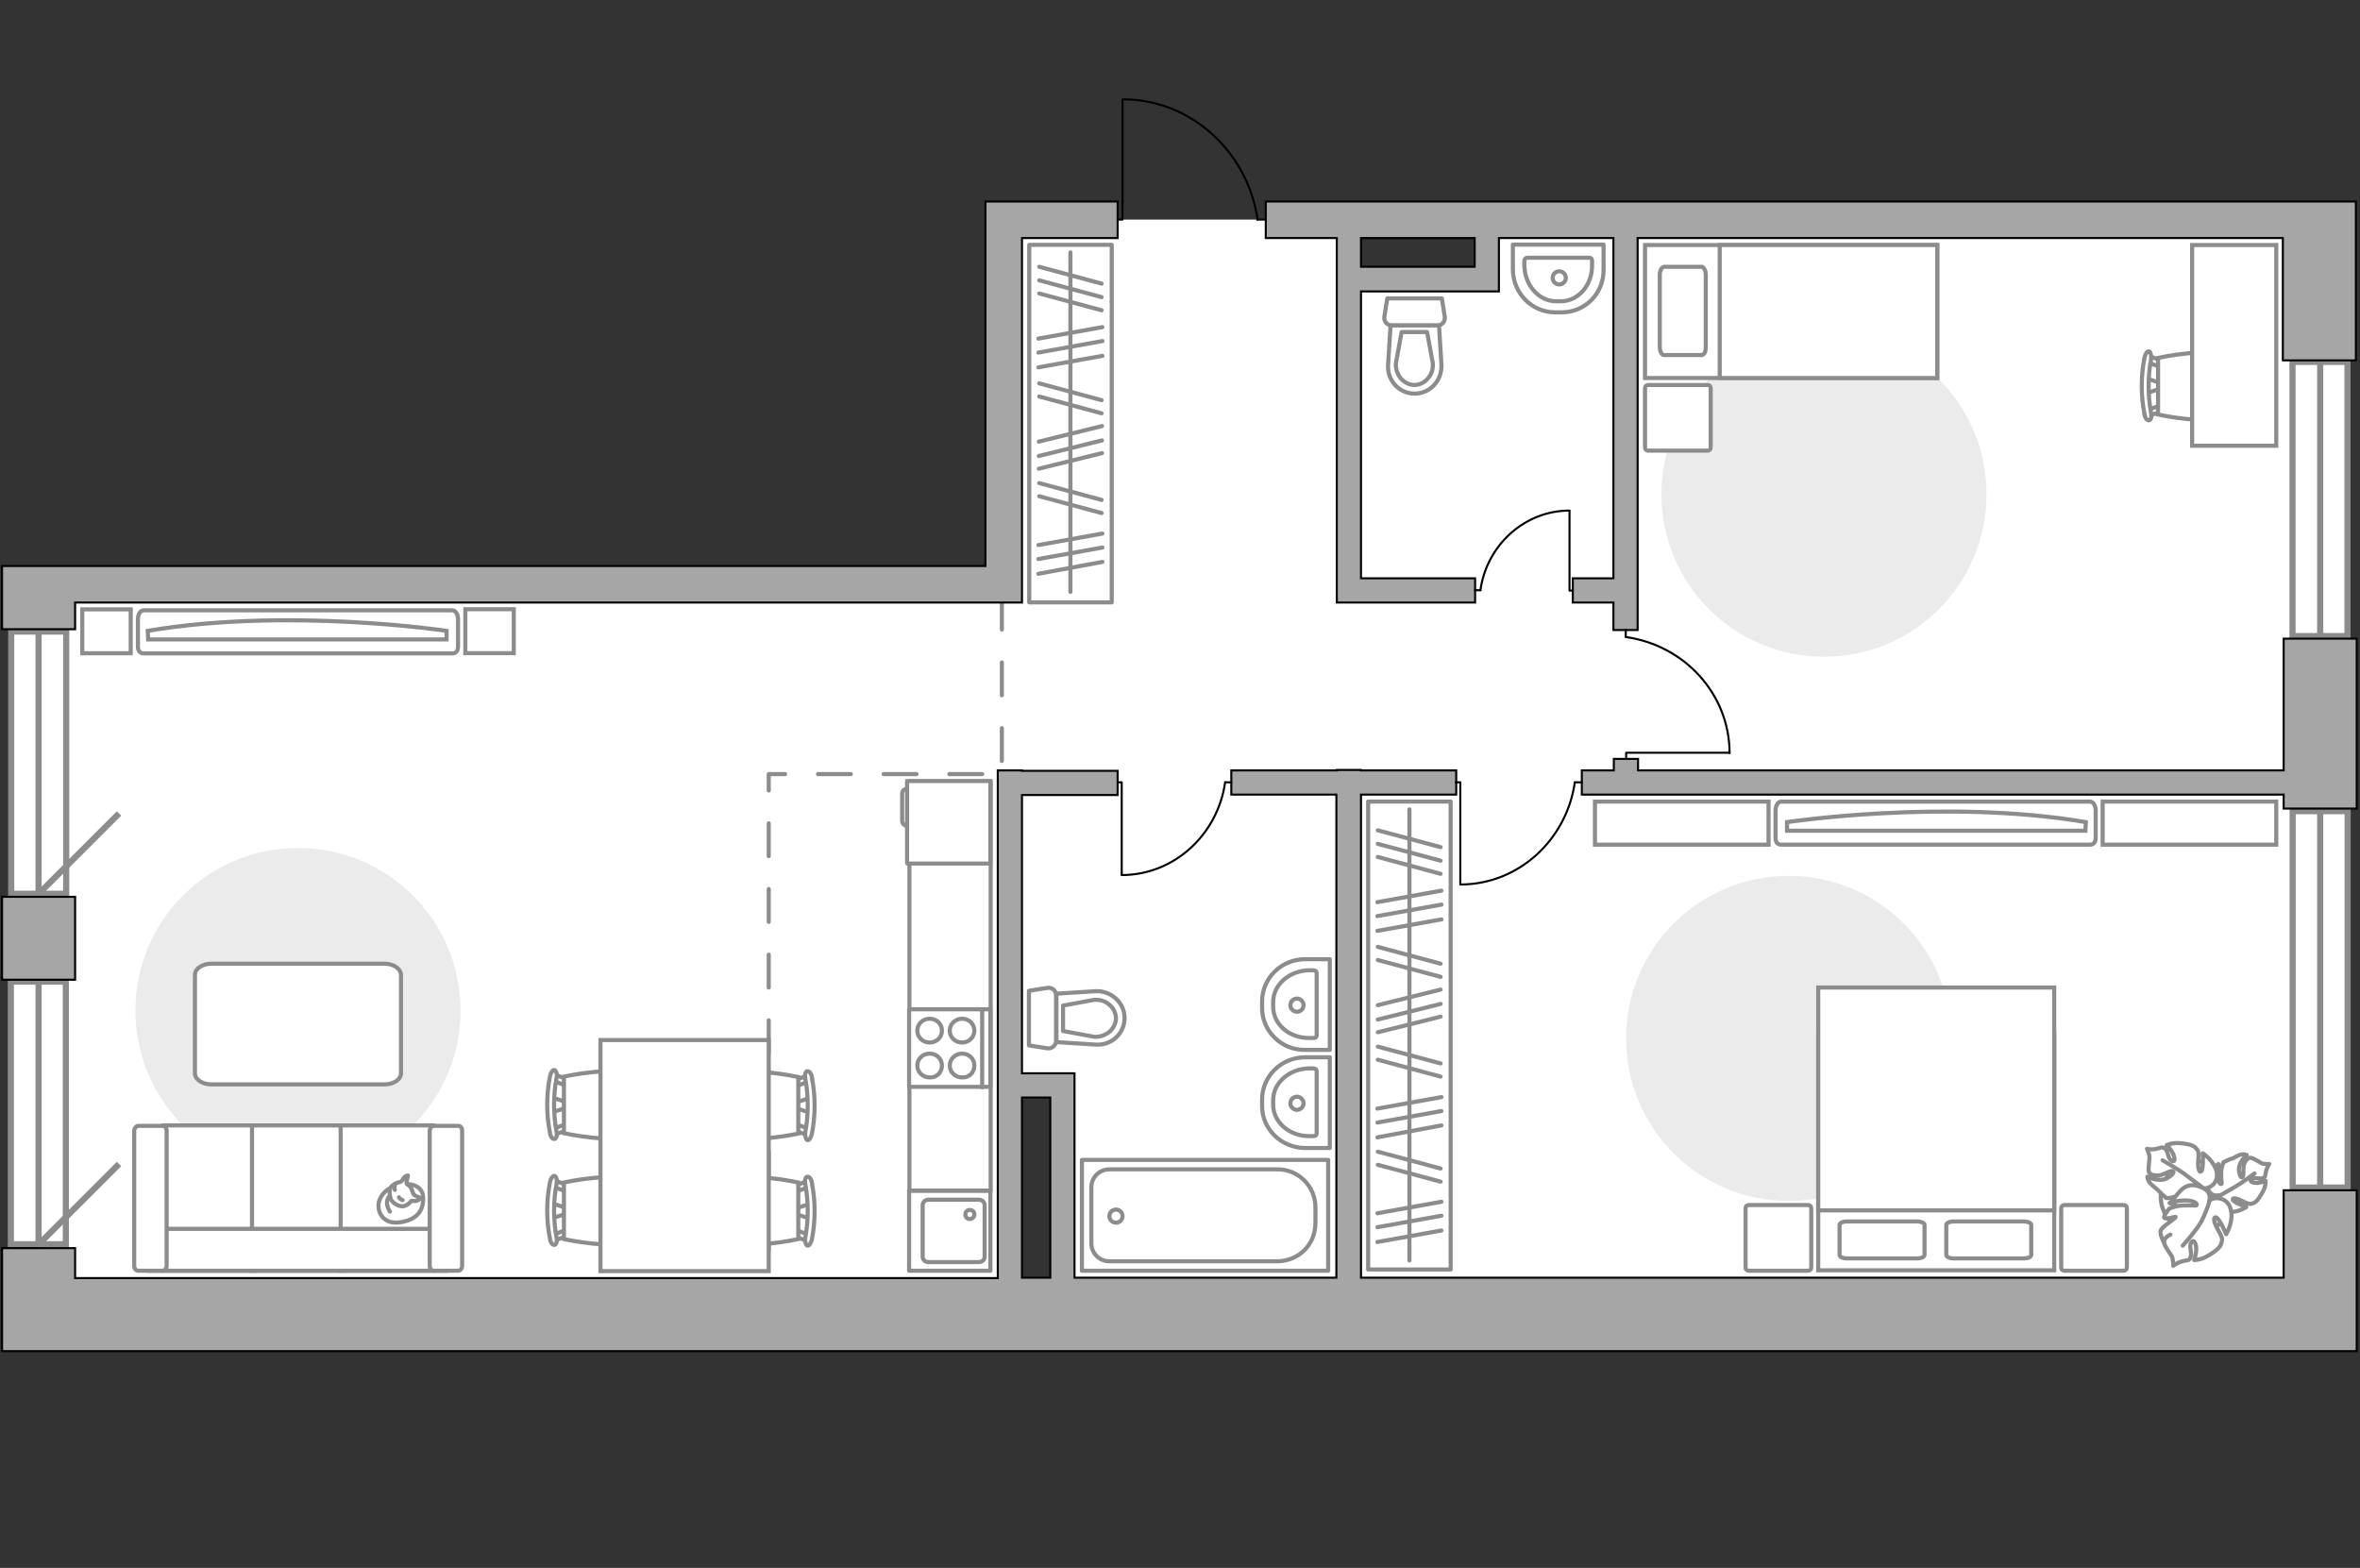 <?xml version="1.0" encoding="utf-8"?>
<!-- Generator: Adobe Illustrator 24.1.2, SVG Export Plug-In . SVG Version: 6.00 Build 0)  -->
<svg version="1.1" xmlns="http://www.w3.org/2000/svg" xmlns:xlink="http://www.w3.org/1999/xlink" x="0px" y="0px"
	 viewBox="0 0 575 382" style="enable-background:new 0 0 575 382;" xml:space="preserve">
<rect x="0" y="0" width="575" height="382" fill="#333333" stroke="none"/>
<style type="text/css">
	.st0{fill:#FFFFFF;}
	.st1{fill:#FFFFFF;stroke:#8C8C8C;stroke-width:1.5;stroke-linecap:round;stroke-miterlimit:10;}
	.st2{fill:#FFFFFF;stroke:#8C8C8C;stroke-width:1.5;stroke-miterlimit:10;}
	.st3{fill:none;stroke:#8C8C8C;stroke-linecap:round;stroke-linejoin:round;stroke-miterlimit:10;stroke-dasharray:8;}
	.st4{fill:#A6A6A6;stroke:#000000;stroke-width:0.5;stroke-miterlimit:10;}
	.st5{fill:none;stroke:#000000;stroke-width:0.5;stroke-linecap:round;stroke-linejoin:round;stroke-miterlimit:10;}
	.st6{fill:#FFFFFF;stroke:#8C8C8C;stroke-linecap:round;stroke-linejoin:round;stroke-miterlimit:10;}
	.st7{fill:#FFFFFF;stroke:#8C8C8C;stroke-miterlimit:10;}
	.st8{fill:#EBEBEB;}
	.st9{fill:none;stroke:#8C8C8C;stroke-linecap:round;stroke-linejoin:round;stroke-miterlimit:10;}
</style>
<g id="bg_1_">
	<polygon class="st0" points="362.3,53.5 362.3,67.1 329,67.1 329,53.5 244.6,53.5 244.6,142.3 9.4,142.3 9.4,320.2 244.6,320.2 
		245.7,320.2 245.7,264.9 259,264.9 259,320.2 288.4,320.2 565.3,320.2 565.3,53.5 	"/>
</g>
<g id="windows_1_">
	<g>
		
			<rect x="531.9" y="114.9" transform="matrix(6.123234e-17 -1 1 6.123234e-17 443.653 686.872)" class="st1" width="66.8" height="13.4"/>
		<line class="st2" x1="565.3" y1="155" x2="565.3" y2="88.2"/>
	</g>
	<g>
		
			<rect x="519.4" y="236.8" transform="matrix(6.123234e-17 -1 1 6.123234e-17 321.789 808.736)" class="st1" width="91.7" height="13.4"/>
		<line class="st2" x1="565.3" y1="289.3" x2="565.3" y2="197.6"/>
	</g>
	<g>
		
			<rect x="-22.5" y="179.2" transform="matrix(6.123234e-17 -1 1 6.123234e-17 -176.469 195.27)" class="st1" width="63.9" height="13.4"/>
		<line class="st2" x1="9.4" y1="217.8" x2="9.4" y2="153.9"/>
	</g>
	<g>
		
			<rect x="-22.6" y="264.4" transform="matrix(6.123234e-17 -1 1 6.123234e-17 -261.757 280.558)" class="st1" width="64" height="13.4"/>
		<line class="st2" x1="9.4" y1="303.2" x2="9.4" y2="239.1"/>
	</g>
	<line class="st2" x1="9.4" y1="217.8" x2="29" y2="198.2"/>
	<line class="st2" x1="9.4" y1="303.2" x2="29" y2="283.6"/>
</g>
<g id="plan">
	<polyline class="st3" points="244.1,145.4 244.1,188.6 187.3,188.6 187.3,314.4 	"/>
	<g>
		<path class="st4" d="M558.6,49.1h-2.2h-248V58h17.3v88.8h5.9v0h27.8v-5.9h-27.8V71h33.6V65h0V58h27.9v82.9h-9.9v5.9h9.9v6.7h5.9
			V58h157.2v29.8h17.8V49.1H558.6z M359.3,65h-27.7V58h27.7V65z"/>
		<polygon class="st4" points="556.4,187.7 399.1,187.7 399.1,184.9 393.2,184.9 393.2,187.7 385.4,187.7 385.4,193.6 393.2,193.6 
			399.1,193.6 556.4,193.6 556.4,197 574.2,197 574.2,155.6 556.4,155.6 		"/>
		<path class="st4" d="M556.4,311.3H331.6V193.6h23.2v-5.9h-23.2v-0.1h-5.9v0.1H300v5.9h25.6v117.7h-63.8v-43.9v-5.9h-5.9H249v-67.8
			h23.3v-5.9H249v-0.1h-5.9v123.7H18.3v-7.3H0.5v25.1h3.4v0h570.3v-6.9h0V290h-17.8V311.3z M249,267.4h6.9v43.9H249V267.4z"/>
		<polygon class="st4" points="18.3,146.8 240.1,146.8 249,146.8 249,137.9 249,58 272.3,58 272.3,49.1 249,49.1 240.1,49.1 
			240.1,58 240.1,137.9 18.3,137.9 18.3,137.9 0.5,137.9 0.5,153.3 18.3,153.3 		"/>
		<rect x="0.5" y="218.5" class="st4" width="17.8" height="20.2"/>
	</g>
	<g id="Group_34_1_">
		<path id="Vector_158_1_" class="st5" d="M273.5,24.3v29.2h-1.2"/>
		<path id="Vector_159_1_" class="st5" d="M308.3,53.5h-2"/>
		<path id="Vector_160_1_" class="st5" d="M306.4,53.5C304,37,290.2,24.2,273.6,24.2"/>
	</g>
	<g>
		<g>
			<path id="Vector_135_1_" class="st6" d="M323.6,309.6h-60v-27h60V309.6z"/>
			<path id="Vector_136_1_" class="st6" d="M320.5,294.2v3.7c0,5.5-4.2,9.4-9.4,9.4h-40.8c-2.5,0-4.4-2-4.4-4.4v-13.6
				c0-2.5,2-4.4,4.4-4.4h40.8C316.3,284.8,320.5,289,320.5,294.2z"/>
		</g>
		<circle class="st6" cx="271.9" cy="296.3" r="1.6"/>
	</g>
	<g>
		<path id="Vector_134_3_" class="st6" d="M307.5,269.5v-1.6c0-5.7,4.7-10.3,10.5-10.3h6v22.1h-6
			C312.2,279.7,307.5,275.1,307.5,269.5z"/>
		<path id="Vector_133_3_" class="st6" d="M310.2,269.2V268c0-4.2,4-7.7,8.9-7.7h0.9c0.4,0,0.8,0.3,0.8,0.6v15.3
			c0,0.4-0.3,0.6-0.8,0.6h-0.9C314.2,276.9,310.2,273.4,310.2,269.2z"/>
		<circle class="st6" cx="316" cy="268.8" r="1.6"/>
	</g>
	<g>
		<path id="Vector_134_2_" class="st6" d="M307.5,245.6V244c0-5.7,4.7-10.3,10.5-10.3h6v22.1h-6
			C312.2,255.9,307.5,251.2,307.5,245.6z"/>
		<path id="Vector_133_2_" class="st6" d="M310.2,245.3v-1.2c0-4.2,4-7.7,8.9-7.7h0.9c0.4,0,0.8,0.3,0.8,0.6v15.3
			c0,0.4-0.3,0.6-0.8,0.6h-0.9C314.2,253,310.2,249.6,310.2,245.3z"/>
		<circle class="st6" cx="316" cy="244.9" r="1.6"/>
	</g>
	<g>
		<path id="Vector_134_1_" class="st6" d="M380.5,76.1h-1.6c-5.7,0-10.3-4.7-10.3-10.5v-6h22.1v6C390.8,71.5,386.2,76.1,380.5,76.1z
			"/>
		<path id="Vector_133_1_" class="st6" d="M380.3,73.4h-1.2c-4.2,0-7.7-4-7.7-8.9v-0.9c0-0.4,0.3-0.8,0.6-0.8h15.3
			c0.4,0,0.6,0.3,0.6,0.8v0.9C388,69.5,384.5,73.4,380.3,73.4z"/>
		<circle class="st6" cx="379.9" cy="67.7" r="1.6"/>
	</g>
	<g>
		<path id="wc_2_" class="st7" d="M266.6,243.5"/>
		<g id="Group_26_2_">
			<path id="Vector_130_2_" class="st6" d="M257.3,242.5v11.1c0,1.1-1,2-2.2,1.8l-4.4-0.7v-13.3l4.4-0.7
				C256.3,240.5,257.3,241.3,257.3,242.5z"/>
			<path id="Vector_131_2_" class="st6" d="M274,248c0,3.8-3.2,6.8-7.1,6.5l-9.5-0.6v-11.8l9.5-0.6C270.7,241.3,274,244.3,274,248z"
				/>
			<path id="Vector_132_2_" class="st6" d="M259,251.2l7.6,1.4c1.4,0.1,2.7-0.4,3.7-1.2c1-0.9,1.6-2.1,1.6-3.3s-0.6-2.5-1.6-3.3
				c-1-0.9-2.3-1.3-3.7-1.2l-7.6,1.4V251.2z"/>
		</g>
	</g>
	<g>
		<path id="wc_1_" class="st7" d="M349.2,88.5"/>
		<g id="Group_26_1_">
			<path id="Vector_130_1_" class="st6" d="M350.2,79.3h-11.1c-1.1,0-2-1-1.8-2.2l0.7-4.4h13.3l0.7,4.4
				C352.2,78.2,351.4,79.3,350.2,79.3z"/>
			<path id="Vector_131_1_" class="st6" d="M344.7,95.9c-3.8,0-6.8-3.2-6.5-7.1l0.6-9.5h11.8l0.6,9.5
				C351.4,92.7,348.4,95.9,344.7,95.9z"/>
			<path id="Vector_132_1_" class="st6" d="M341.5,80.9l-1.4,7.6c-0.1,1.4,0.4,2.7,1.2,3.7c0.9,1,2.1,1.6,3.3,1.6s2.5-0.6,3.3-1.6
				c0.9-1,1.3-2.3,1.2-3.7l-1.4-7.6H341.5z"/>
		</g>
	</g>
	<g>
		<g id="Group_27_1_">
			<path id="Vector_140_1_" class="st6" d="M221.5,290.1v19.5h19.8v-19.5H221.5z"/>
		</g>
		<path id="Vector_141_1_" class="st6" d="M239.9,306.2v-12.6c0-0.7-0.6-1.3-1.4-1.3h-12.3c-0.8,0-1.4,0.6-1.4,1.3v12.6
			c0,0.7,0.6,1.3,1.4,1.3h12.3C239.3,307.5,239.9,306.9,239.9,306.2z"/>
		<path id="Vector_139_1_" class="st6" d="M235.2,295.9c0-0.7,0.5-1.1,1.1-1.1c0.7,0,1.1,0.5,1.1,1.1c0,0.6-0.5,1.1-1.1,1.1
			C235.6,297,235.2,296.5,235.2,295.9z"/>
	</g>
</g>
<g id="furniture_1_">
	
		<rect x="181.6" y="230.3" transform="matrix(-1.836970e-16 1 -1 -1.836970e-16 471.674 8.774)" class="st6" width="99.7" height="19.8"/>
	<g>
		<path id="Vector_142_2_" class="st6" d="M221.5,245.9v18.9h19.8v-18.9H221.5z"/>
		<g id="Group_28_2_">
			<g id="Group_29_2_">
				<path id="Vector_143_2_" class="st6" d="M229.5,259.6c0-1.6-1.3-2.9-3-2.9c-1.7,0-3,1.3-3,2.9c0,1.6,1.3,2.9,3,2.9
					C228.2,262.6,229.5,261.3,229.5,259.6z"/>
				<path id="Vector_144_2_" class="st6" d="M237.4,259.6c0-1.6-1.3-2.9-3-2.9c-1.6,0-3,1.3-3,2.9c0,1.6,1.3,2.9,3,2.9
					C236.1,262.6,237.4,261.3,237.4,259.6z"/>
			</g>
			<g id="Group_30_2_">
				<path id="Vector_145_2_" class="st6" d="M229.5,251.1c0-1.6-1.3-2.9-3-2.9c-1.7,0-3,1.3-3,2.9c0,1.6,1.3,2.9,3,2.9
					C228.2,254,229.5,252.7,229.5,251.1z"/>
				<path id="Vector_146_2_" class="st6" d="M237.4,251.1c0-1.6-1.3-2.9-3-2.9c-1.6,0-3,1.3-3,2.9c0,1.6,1.3,2.9,3,2.9
					C236.1,254,237.4,252.7,237.4,251.1z"/>
			</g>
		</g>
		<path id="Vector_147_2_" class="st6" d="M239.3,264.9v-18.7"/>
	</g>
	<g>
		<path id="Vector_8_2_" class="st7" d="M221,190.5v19.8c0,0.1,0.1,0.1,0.1,0.1h20.2v-20.1h-20.2C221.1,190.4,221,190.4,221,190.5z"
			/>
		<path id="Vector_9_2_" class="st7" d="M221,201.2v-9c-0.7,0-1.2,0.5-1.2,1.2v6.6C219.8,200.6,220.3,201.2,221,201.2z"/>
	</g>
	<g id="Group_34_9_">
		<path id="Vector_158_9_" class="st5" d="M382.4,124.5v19.4h0.8"/>
		<path id="Vector_159_9_" class="st5" d="M359.4,143.8h1.3"/>
		<path id="Vector_160_9_" class="st5" d="M360.7,143.8c1.5-10.9,10.7-19.4,21.7-19.4"/>
	</g>
	<g id="Group_34_8_">
		<path id="Vector_158_8_" class="st5" d="M421.4,183.4h-25.2v1.1"/>
		<path id="Vector_159_8_" class="st5" d="M396.1,153.4v1.7"/>
		<path id="Vector_160_8_" class="st5" d="M396.1,155.2c14.3,2,25.3,13.9,25.3,28.3"/>
	</g>
	<g id="Group_34_7_">
		<path id="Vector_158_7_" class="st5" d="M355.8,215.4v-24.8h-1.1"/>
		<path id="Vector_159_7_" class="st5" d="M385.4,190.6h-1.7"/>
		<path id="Vector_160_7_" class="st5" d="M383.7,190.6c-2,14-13.7,24.9-27.9,24.9"/>
	</g>
	<g id="Group_34_4_">
		<path id="Vector_158_4_" class="st5" d="M273.3,213.1v-22.5h-1"/>
		<path id="Vector_159_4_" class="st5" d="M300,190.6h-1.5"/>
		<path id="Vector_160_4_" class="st5" d="M298.5,190.6c-1.8,12.7-12.4,22.6-25.2,22.6"/>
	</g>
	<path id="Vector_6_" class="st8" d="M484,120.4c0-21.9-17.7-39.6-39.6-39.6c-21.9,0-39.6,17.7-39.6,39.6s17.7,39.6,39.6,39.6
		C466.2,160.1,484,142.3,484,120.4z"/>
	<path id="Vector_5_" class="st8" d="M112.2,246.2c0-21.9-17.7-39.6-39.6-39.6s-39.6,17.7-39.6,39.6s17.7,39.6,39.6,39.6
		S112.2,268.1,112.2,246.2z"/>
	<path id="Vector_84_2_" class="st6" d="M93.7,234.8H51.5c-2.2,0-4,1.2-4,2.7v24c0,1.5,1.8,2.7,4,2.7h42.2c2.2,0,4-1.2,4-2.7v-24
		C97.6,236,95.9,234.8,93.7,234.8z"/>
	<g>
		<path id="Vector_90_4_" class="st7" d="M110.2,148.7c0.8,0,1.4,1,1.4,2.2v6.6c0,1.2-0.6,1.7-1.4,1.7H35c-0.8,0-1.4-0.5-1.4-1.7
			v-6.6c0-1.2,0.6-2.2,1.4-2.2H110.2z"/>
		<path id="Vector_91_4_" class="st7" d="M36.1,155.8h72.7l0-2.1c0,0-38.6-5.8-72.8,0L36.1,155.8z"/>
	</g>
	<g>
		<path id="Vector_54_2_" class="st7" d="M39.8,309.6h22.5v-35.4H39.8V309.6z"/>
		<path id="Vector_55_2_" class="st7" d="M61.4,309.6h22.5v-35.4H61.4V309.6z"/>
		<path id="Vector_56_2_" class="st7" d="M83,309.6h22.5v-35.4H83V309.6z"/>
		<path id="Vector_57_2_" class="st7" d="M38.6,299.4l-2.1,10.2h72.2v-10.2H38.6z"/>
		<path id="Vector_58_2_" class="st7" d="M40.6,308.4v-32.9c0-0.7-0.4-1.2-1-1.2h-5.9c-0.5,0-1,0.6-1,1.2v32.9c0,0.7,0.4,1.2,1,1.2
			h5.9C40.2,309.6,40.6,309,40.6,308.4z"/>
		<path id="Vector_59_2_" class="st7" d="M112.6,308.4v-32.9c0-0.7-0.4-1.2-1-1.2h-5.9c-0.5,0-1,0.6-1,1.2v32.9c0,0.7,0.4,1.2,1,1.2
			h5.9C112.2,309.6,112.6,309,112.6,308.4z"/>
		<g>
			<path class="st6" d="M99.2,288.5c0,0,3.8-0.1,3.9,3.3c0.1,3.4-1.7,5.4-5.6,6c-3.9,0.6-5.7-2.2-5.2-4.9
				C93,290.3,95.5,288.5,99.2,288.5z"/>
			<path class="st6" d="M100.7,290.9c0,0,0.4,0.5,1.1,0.7c0.7,0.2,0.6,0.4,0.6,0.4s-0.7,0.8-1.6,0.6c-0.5-0.1-0.6,0-0.6,0
				s-0.7,1.1-2,1.3c-1.3,0.1-2.7-1-3-1.8c-0.3-0.8-0.4-2.1,0-2.8c0.5-0.7,1.5-1.2,2.2-1.3c0.7-0.1,0.8-1.1,1.4-1.4s0.6-0.2,0.6-0.2
				s-0.5,1.7-0.3,2C99.3,288.8,100.1,288.6,100.7,290.9z"/>
			<path class="st6" d="M97.2,291.7c0,0,0.2,0.5,0.9,0.7"/>
			<path class="st6" d="M96.2,289.9c0,0-0.2-0.5,0-1"/>
			<path class="st9" d="M95,291.4c0,0-0.6,0.2-0.7,1.5c-0.1,1.1,0.7,2.3,0.7,2.3"/>
		</g>
	</g>
	<g>
		<path id="Vector_60_2_" class="st7" d="M543.3,288.7c-1.6-4.5-6.6-6.9-11.1-5.2c-4.5,1.6-6.9,6.6-5.2,11.1
			c1.6,4.5,6.6,6.9,11.1,5.2S545,293.2,543.3,288.7z"/>
		<path class="st6" d="M540.6,291.2c0,0-1.5,0.5-2.4-1c-0.9-1.5-1.3-3.1,0.4-4.8c1.7-1.7,1.9-1.8,1.9-1.8s-0.4,2.5-0.1,3.8
			c0.4,1.3,0.9,1.1,0.9,1c0-0.1-0.3-2.5,0-3.8c0.3-1.2,0.4-1.4,0.4-1.4s1.7-0.9,2.1-0.9c0.3,0,1.3-0.8,2.2-1
			c0.8-0.2,1.4,0.1,1.4,0.1s-2.1,1.8-1.9,3.8c0.3,2,0.8,1.8,1,1.4c0.2-0.4-0.1-2.3,0.4-3.3c0.5-1,1.1-1.3,1.6-1.2
			c0.5,0.1,2,1,2.5,1.3c0.5,0.3,1.9,0.2,1.9,0.2s-0.5,0.6-0.8,1.8c-0.3,1.2,0,1.2-0.7,1.6c-0.8,0.4-2-0.3-2.8,0.3
			c-0.8,0.6,0.5,1,1.5,0.9c1-0.1,1.9-0.5,1.9-0.5s0.1,1.2-0.6,2.5c-0.7,1.3-1.5,2.6-2.3,2.9c-0.8,0.3-1,0.4-2.6-0.4
			c-1.5-0.8-2.6-1-2.5-0.4c0.1,0.6,3.3,1.8,3.3,1.8s-2.4,1.6-4.8,1.1C540.1,294.7,539.9,292.2,540.6,291.2z"/>
		<path class="st9" d="M549.3,285.9c0,0-3.2,2.4-4.8,3.3c-1,0.6-3,1.7-3.8,2.2c-1.2,0.7-2.5,1-3.9,0.9"/>
		<path class="st6" d="M536.6,289.5c0,0,1.2,1.3,0.1,3c-1.2,1.6-2.7,2.8-5.3,1.8c-2.6-1.1-2.8-1.2-2.8-1.2s2.9-0.7,4.2-1.7
			c1.2-1,0.8-1.5,0.7-1.5c-0.1,0-2.6,1.5-4,1.8c-1.4,0.3-1.7,0.2-1.7,0.2s-1.7-1.5-1.9-1.8c-0.2-0.3-1.4-1.1-2.1-1.9
			c-0.6-0.8-0.6-1.5-0.6-1.5s2.9,1.5,4.9,0.3c2-1.2,1.5-1.7,1.1-1.7c-0.5-0.1-2.4,1.2-3.7,1.1c-1.3,0-1.9-0.5-2-1.1
			c-0.1-0.6,0.2-2.6,0.2-3.3c0.1-0.6-0.6-2.1-0.6-2.1s0.9,0.3,2.3,0c1.4-0.3,1.3-0.6,2.1,0c0.8,0.6,0.6,2.3,1.6,2.9
			c1,0.6,0.8-1,0.2-2c-0.6-1.1-1.4-1.8-1.4-1.8s1.3-0.6,2.9-0.5c1.7,0.1,3.4,0.4,4.1,1.1c0.7,0.8,0.9,0.9,0.7,2.9
			c-0.2,2,0.2,3.3,0.7,2.9c0.6-0.4,0.4-4.4,0.4-4.4s2.8,1.8,3.4,4.6C540.6,288.5,538,289.8,536.6,289.5z"/>
		<path class="st9" d="M526.9,282.7c0,0,4,2.3,5.7,3.6c1.1,0.9,3.3,2.4,4.1,3.1c1.3,1,2.2,2.3,2.8,3.7"/>
		<g>
			<path class="st6" d="M528.8,300.8c-1.3,0.6-1.6,1.4-1.5,2.1c0.1,0.7,1.4,2.5,1.8,3.1c0.4,0.6,0.4,2.4,0.4,2.4s0.8-0.7,2.2-1.1
				c1.5-0.4,1.6,0,2-1c0.5-1-0.5-2.6,0.2-3.6c0.7-1,1.3,0.6,1.2,1.9c-0.1,1.3-0.5,2.4-0.5,2.4s1.5,0,3.1-0.9c1.6-0.9,3.2-2,3.5-3.1
				c0.3-1.1,0.4-1.3-0.7-3.2c-1.1-1.9-1.4-3.3-0.6-3.2c0.8,0.1,2.5,4.1,2.5,4.1s1.9-3.1,1.1-6.1c-0.8-3-4-3.1-5.2-2.1
				c0,0,0.6-1.9-1.3-2.9c-1.9-1-4-1.5-6,0.8s-2.1,2.5-2.1,2.5s3.2-0.7,4.9-0.3c1.7,0.4,1.5,1,1.3,1.1c-0.1,0.1-3.2-0.2-4.8,0.2
				c-1.5,0.4-1.8,0.6-1.8,0.6s-1.5,1.9-1.2,2.2c0.5,0.5,2.8-0.4,2.8-0.2c0,0.4-3.5,2.4-3.7,3.4s1,3.2,1,3.2"/>
			<path class="st9" d="M531.8,303.5c0,0,3.7-4.1,4.7-6.2c0.7-1.4,1.5-3.4,1.9-4.9"/>
		</g>
	</g>
	<g>
		<g id="Group_2_10_">
			<g id="Group_3_10_">
				<path id="Vector_10_10_" class="st7" d="M197.3,296.9l-3.9-1.3v-1l3.9-1.3V296.9z"/>
			</g>
			<g id="Group_4_10_">
				<path id="Vector_11_10_" class="st7" d="M193.6,289.5c0-0.3,0.2-0.7,0.4-0.7l3.1-1.2c0.3-0.1,0.6,0.1,0.7,0.5
					c0.1,0.4-0.1,0.9-0.3,0.9l-3.1,1.2c-0.3,0.1-0.6-0.1-0.7-0.5C193.6,289.6,193.6,289.6,193.6,289.5z"/>
			</g>
			<g id="Group_5_10_">
				<path id="Vector_12_10_" class="st7" d="M193.6,300.5c0-0.1,0-0.1,0-0.2c0.1-0.4,0.3-0.7,0.7-0.5l3.1,1.2c0.3,0.1,0.5,0.5,0.3,1
					c-0.1,0.4-0.3,0.7-0.7,0.5l-3.1-1.2C193.8,301.2,193.6,300.8,193.6,300.5z"/>
			</g>
			<path id="Vector_13_10_" class="st7" d="M178.3,301.9c-2.4-2.4-2.4-11.4,0-13.8c2.9-2.9,16.2,0,16.2,0v13.8
				C194.5,301.9,181.2,304.8,178.3,301.9z"/>
			<path id="Vector_14_10_" class="st7" d="M196.2,301.6c0.8-4.3,0.8-8.8,0-13.2c-0.2-0.9,0.1-1.7,0.5-1.7c0.4-0.1,1,0.5,1.1,1.5
				c0.9,4.5,0.9,9.2,0,13.8c-0.2,0.9-0.7,1.6-1.1,1.5C196.3,303.3,196.1,302.5,196.2,301.6z"/>
		</g>
		<g id="Group_2_9_">
			<g id="Group_3_9_">
				<path id="Vector_10_9_" class="st7" d="M197.3,271.1l-3.9-1.3v-1l3.9-1.3V271.1z"/>
			</g>
			<g id="Group_4_9_">
				<path id="Vector_11_9_" class="st7" d="M193.6,263.8c0-0.3,0.2-0.7,0.4-0.7l3.1-1.2c0.3-0.1,0.6,0.1,0.7,0.5
					c0.1,0.4-0.1,0.9-0.3,0.9l-3.1,1.2c-0.3,0.1-0.6-0.1-0.7-0.5C193.6,263.9,193.6,263.8,193.6,263.8z"/>
			</g>
			<g id="Group_5_9_">
				<path id="Vector_12_9_" class="st7" d="M193.6,274.7c0-0.1,0-0.1,0-0.2c0.1-0.4,0.3-0.7,0.7-0.5l3.1,1.2c0.3,0.1,0.5,0.5,0.3,1
					c-0.1,0.4-0.3,0.7-0.7,0.5l-3.1-1.2C193.8,275.4,193.6,275.1,193.6,274.7z"/>
			</g>
			<path id="Vector_13_9_" class="st7" d="M178.3,276.2c-2.4-2.4-2.4-11.4,0-13.8c2.9-2.9,16.2,0,16.2,0v13.8
				C194.5,276.2,181.2,279,178.3,276.2z"/>
			<path id="Vector_14_9_" class="st7" d="M196.2,275.9c0.8-4.3,0.8-8.8,0-13.2c-0.2-0.9,0.1-1.7,0.5-1.7c0.4-0.1,1,0.5,1.1,1.5
				c0.9,4.5,0.9,9.2,0,13.8c-0.2,0.9-0.7,1.6-1.1,1.5C196.3,277.5,196.1,276.7,196.2,275.9z"/>
		</g>
		<g id="Group_2_8_">
			<g id="Group_3_8_">
				<path id="Vector_10_8_" class="st7" d="M134.6,267.4l3.9,1.3v1l-3.9,1.3V267.4z"/>
			</g>
			<g id="Group_4_8_">
				<path id="Vector_11_8_" class="st7" d="M138.3,274.7c0,0.3-0.2,0.7-0.4,0.7l-3.1,1.2c-0.3,0.1-0.6-0.1-0.7-0.5
					c-0.1-0.4,0.1-0.9,0.3-0.9l3.1-1.2c0.3-0.1,0.6,0.1,0.7,0.5C138.3,274.6,138.3,274.6,138.3,274.7z"/>
			</g>
			<g id="Group_5_8_">
				<path id="Vector_12_8_" class="st7" d="M138.3,263.7c0,0.1,0,0.1,0,0.2c-0.1,0.4-0.3,0.7-0.7,0.5l-3.1-1.2
					c-0.3-0.1-0.5-0.5-0.3-1c0.1-0.4,0.3-0.7,0.7-0.5l3.1,1.2C138.1,263.1,138.3,263.4,138.3,263.7z"/>
			</g>
			<path id="Vector_13_8_" class="st7" d="M153.6,262.3c2.4,2.4,2.4,11.4,0,13.8c-2.9,2.9-16.2,0-16.2,0v-13.8
				C137.4,262.3,150.7,259.4,153.6,262.3z"/>
			<path id="Vector_14_8_" class="st7" d="M135.6,262.6c-0.8,4.3-0.8,8.8,0,13.2c0.2,0.9-0.1,1.7-0.5,1.7c-0.4,0.1-1-0.5-1.1-1.5
				c-0.9-4.5-0.9-9.2,0-13.8c0.2-0.9,0.7-1.6,1.1-1.5C135.6,261,135.8,261.8,135.6,262.6z"/>
		</g>
		<g id="Group_2_7_">
			<g id="Group_3_7_">
				<path id="Vector_10_7_" class="st7" d="M134.6,293.2l3.9,1.3v1l-3.9,1.3V293.2z"/>
			</g>
			<g id="Group_4_7_">
				<path id="Vector_11_7_" class="st7" d="M138.3,300.5c0,0.3-0.2,0.7-0.4,0.7l-3.1,1.2c-0.3,0.1-0.6-0.1-0.7-0.5
					c-0.1-0.4,0.1-0.9,0.3-0.9l3.1-1.2c0.3-0.1,0.6,0.1,0.7,0.5C138.3,300.4,138.3,300.4,138.3,300.5z"/>
			</g>
			<g id="Group_5_7_">
				<path id="Vector_12_7_" class="st7" d="M138.3,289.5c0,0.1,0,0.1,0,0.2c-0.1,0.4-0.3,0.7-0.7,0.5l-3.1-1.2
					c-0.3-0.1-0.5-0.5-0.3-1c0.1-0.4,0.3-0.7,0.7-0.5l3.1,1.2C138.1,288.9,138.3,289.2,138.3,289.5z"/>
			</g>
			<path id="Vector_13_7_" class="st7" d="M153.6,288.1c2.4,2.4,2.4,11.4,0,13.8c-2.9,2.9-16.2,0-16.2,0v-13.8
				C137.4,288.1,150.7,285.2,153.6,288.1z"/>
			<path id="Vector_14_7_" class="st7" d="M135.6,288.4c-0.8,4.3-0.8,8.8,0,13.2c0.2,0.9-0.1,1.7-0.5,1.7c-0.4,0.1-1-0.5-1.1-1.5
				c-0.9-4.5-0.9-9.2,0-13.8c0.2-0.9,0.7-1.6,1.1-1.5C135.6,286.7,135.8,287.5,135.6,288.4z"/>
		</g>
		<path id="Vector_35_2_" class="st7" d="M187.3,253.4v56.3h-41v-45.5v-10.8H187.3z"/>
	</g>
	
		<rect x="20.6" y="147.9" transform="matrix(-1.836970e-16 1 -1 -1.836970e-16 179.747 127.861)" class="st7" width="10.7" height="11.8"/>
	
		<rect x="113.9" y="147.9" transform="matrix(-1.836970e-16 1 -1 -1.836970e-16 273.075 34.533)" class="st7" width="10.7" height="11.8"/>
	<path id="Vector_4_" class="st8" d="M435.8,213.4c21.9,0,39.6,17.7,39.6,39.6s-17.7,39.6-39.6,39.6s-39.6-17.7-39.6-39.6
		S413.9,213.4,435.8,213.4z"/>
	<g>
		<path id="Vector_98_2_" class="st7" d="M443,251.9h57.5v57.6H443V251.9z"/>
		<path id="Vector_99_2_" class="st7" d="M500.5,240.6H443v54.3h50.7h6.8v-7.4V240.6z"/>
		<path id="Vector_100_2_" class="st9" d="M467.1,306.6H450c-1,0-1.8-0.4-1.8-0.8v-7.4c0-0.4,0.8-0.8,1.8-0.8h17.1
			c1,0,1.8,0.4,1.8,0.8v7.4C468.8,306.3,468,306.6,467.1,306.6z"/>
		<path id="Vector_101_2_" class="st9" d="M493.1,306.6H476c-1,0-1.8-0.4-1.8-0.8v-7.4c0-0.4,0.8-0.8,1.8-0.8h17.1
			c1,0,1.8,0.4,1.8,0.8v7.4C494.8,306.3,494.1,306.6,493.1,306.6z"/>
	</g>
	<path id="Vector_5_6_" class="st6" d="M518.2,294.4v14.4c0,0.5-0.3,0.8-0.8,0.8H503c-0.5,0-0.8-0.3-0.8-0.8v-14.4
		c0-0.5,0.3-0.8,0.8-0.8h14.4C517.9,293.6,518.2,293.9,518.2,294.4z"/>
	<path id="Vector_5_5_" class="st6" d="M441.3,294.4v14.4c0,0.5-0.3,0.8-0.8,0.8h-14.4c-0.5,0-0.8-0.3-0.8-0.8v-14.4
		c0-0.5,0.3-0.8,0.8-0.8h14.4C441,293.6,441.3,293.9,441.3,294.4z"/>
	<g>
		<path id="Vector_90_3_" class="st7" d="M434,195.3c-0.8,0-1.4,1-1.4,2.2v6.6c0,1.2,0.6,1.7,1.4,1.7h75.2c0.8,0,1.4-0.5,1.4-1.7
			v-6.6c0-1.2-0.6-2.2-1.4-2.2H434z"/>
		<path id="Vector_91_3_" class="st7" d="M508.1,202.4h-72.7l0-2.1c0,0,38.6-5.8,72.8,0L508.1,202.4z"/>
	</g>
	<path id="Vector_93_4_" class="st7" d="M430.9,205.8h-42.3v-10.5h42.3V205.8z"/>
	<path id="Vector_93_3_" class="st7" d="M554.6,205.8h-42.3v-10.5h42.3V205.8z"/>
	<g>
		<path id="Vector_2_2_" class="st7" d="M472,92.1V59.7h-71.2v32.4H472z"/>
		<path id="Vector_3_2_" class="st7" d="M472,59.7v32.4H419V63.5v-3.8h7.2H472z"/>
		<path id="Vector_4_2_" class="st9" d="M404.4,66.9v17.7c0,1,0.5,1.9,1,1.9h9.2c0.6,0,1-0.8,1-1.9V66.9c0-1-0.5-1.9-1-1.9h-9.2
			C404.9,65.1,404.4,65.9,404.4,66.9z"/>
	</g>
	<path id="Vector_5_4_" class="st6" d="M416,93.8h-14.4c-0.5,0-0.8,0.3-0.8,0.8V109c0,0.5,0.3,0.8,0.8,0.8H416
		c0.5,0,0.8-0.3,0.8-0.8V94.6C416.8,94.1,416.5,93.8,416,93.8z"/>
	<g id="Group_2_6_">
		<g id="Group_3_6_">
			<path id="Vector_10_6_" class="st7" d="M523,92.2l3.9,1.3v1l-3.9,1.3V92.2z"/>
		</g>
		<g id="Group_4_6_">
			<path id="Vector_11_6_" class="st7" d="M526.7,99.6c0,0.3-0.2,0.7-0.4,0.7l-3.1,1.2c-0.3,0.1-0.6-0.1-0.7-0.5
				c-0.1-0.4,0.1-0.9,0.3-0.9l3.1-1.2c0.3-0.1,0.6,0.1,0.7,0.5C526.7,99.4,526.7,99.5,526.7,99.6z"/>
		</g>
		<g id="Group_5_6_">
			<path id="Vector_12_6_" class="st7" d="M526.7,88.6c0,0.1,0,0.1,0,0.2c-0.1,0.4-0.3,0.7-0.7,0.5l-3.1-1.2c-0.3-0.1-0.5-0.5-0.3-1
				c0.1-0.4,0.3-0.7,0.7-0.5l3.1,1.2C526.5,87.9,526.7,88.2,526.7,88.6z"/>
		</g>
		<path id="Vector_13_6_" class="st7" d="M542,87.2c2.4,2.4,2.4,11.4,0,13.8c-2.9,2.9-16.2,0-16.2,0V87.2
			C525.8,87.2,539.1,84.3,542,87.2z"/>
		<path id="Vector_14_6_" class="st7" d="M524.1,87.5c-0.8,4.3-0.8,8.8,0,13.2c0.2,0.9-0.1,1.7-0.5,1.7c-0.4,0.1-1-0.5-1.1-1.5
			c-0.9-4.5-0.9-9.2,0-13.8c0.2-0.9,0.7-1.6,1.1-1.5C524,85.8,524.2,86.6,524.1,87.5z"/>
	</g>
	<path id="Vector_36_2_" class="st7" d="M534.1,108.6V59.7h20.5v39.5v9.4H534.1z"/>
	
		<rect x="217.3" y="93.2" transform="matrix(6.123234e-17 -1 1 6.123234e-17 157.569 364.06)" class="st9" width="87.1" height="20.1"/>
	<line class="st9" x1="253" y1="89.5" x2="268.6" y2="86.7"/>
	<line class="st9" x1="253" y1="85.9" x2="268.6" y2="83.1"/>
	<line class="st9" x1="253" y1="82.5" x2="268.6" y2="79.7"/>
	<line class="st9" x1="253" y1="139.8" x2="268.6" y2="136.9"/>
	<line class="st9" x1="253" y1="136.2" x2="268.6" y2="133.4"/>
	<line class="st9" x1="253" y1="132.8" x2="268.6" y2="130"/>
	<line class="st9" x1="253.2" y1="71.5" x2="268.4" y2="75.6"/>
	<line class="st9" x1="253.2" y1="68.3" x2="268.4" y2="72.4"/>
	<line class="st9" x1="253.2" y1="96.6" x2="268.4" y2="100.7"/>
	<line class="st9" x1="253.2" y1="93.4" x2="268.4" y2="97.5"/>
	<line class="st9" x1="253.2" y1="65" x2="268.4" y2="69.1"/>
	<line class="st9" x1="253.2" y1="120.9" x2="268.4" y2="125"/>
	<line class="st9" x1="253.2" y1="117.7" x2="268.4" y2="121.8"/>
	<line class="st9" x1="253.1" y1="114.2" x2="268.5" y2="110.4"/>
	<line class="st9" x1="253.1" y1="107.6" x2="268.5" y2="103.8"/>
	<line class="st9" x1="253.1" y1="111.1" x2="268.5" y2="107.3"/>
	<line class="st9" x1="260.8" y1="144.2" x2="260.8" y2="61.5"/>
	
		<rect x="286.4" y="242.3" transform="matrix(6.123234e-17 -1 1 6.123234e-17 91.045 595.698)" class="st9" width="114" height="20.1"/>
	<line class="st9" x1="335.6" y1="226.8" x2="351.2" y2="224"/>
	<line class="st9" x1="335.6" y1="223.2" x2="351.2" y2="220.4"/>
	<line class="st9" x1="335.6" y1="219.8" x2="351.2" y2="217"/>
	<line class="st9" x1="335.6" y1="277.1" x2="351.2" y2="274.2"/>
	<line class="st9" x1="335.6" y1="273.5" x2="351.2" y2="270.7"/>
	<line class="st9" x1="335.6" y1="270.1" x2="351.2" y2="267.3"/>
	<line class="st9" x1="335.7" y1="208.8" x2="351" y2="212.9"/>
	<line class="st9" x1="335.7" y1="205.6" x2="351" y2="209.7"/>
	<line class="st9" x1="335.7" y1="233.9" x2="351" y2="238"/>
	<line class="st9" x1="335.7" y1="230.7" x2="351" y2="234.8"/>
	<line class="st9" x1="335.7" y1="202.3" x2="351" y2="206.4"/>
	<line class="st9" x1="335.7" y1="258.2" x2="351" y2="262.3"/>
	<line class="st9" x1="335.7" y1="255" x2="351" y2="259.1"/>
	<line class="st9" x1="335.6" y1="302.6" x2="351.2" y2="299.8"/>
	<line class="st9" x1="335.6" y1="299" x2="351.2" y2="296.2"/>
	<line class="st9" x1="335.6" y1="295.6" x2="351.2" y2="292.8"/>
	<line class="st9" x1="335.7" y1="283.8" x2="351" y2="287.9"/>
	<line class="st9" x1="335.7" y1="280.6" x2="351" y2="284.7"/>
	<line class="st9" x1="335.7" y1="251.5" x2="351" y2="247.7"/>
	<line class="st9" x1="335.7" y1="244.9" x2="351" y2="241.1"/>
	<line class="st9" x1="335.7" y1="248.4" x2="351" y2="244.6"/>
	<line class="st9" x1="343.4" y1="307.1" x2="343.4" y2="197.2"/>
</g>
<g id="points">
	<path id="kitchen" class="st4" d="M215.7,243.4"/>
	<path id="wc_x5F_bedroom" class="st4" d="M287.5,218.5"/>
	<path id="hallway" class="st4" d="M287.5,123.6"/>
	<path id="bedroom_x5F_1" class="st4" d="M102.9,229.9"/>
	<path id="bedroom_x5F_2" class="st4" d="M444.1,255.4"/>
	<path id="bedroom_x5F_3" class="st4" d="M479.8,115.2"/>
</g>
</svg>

